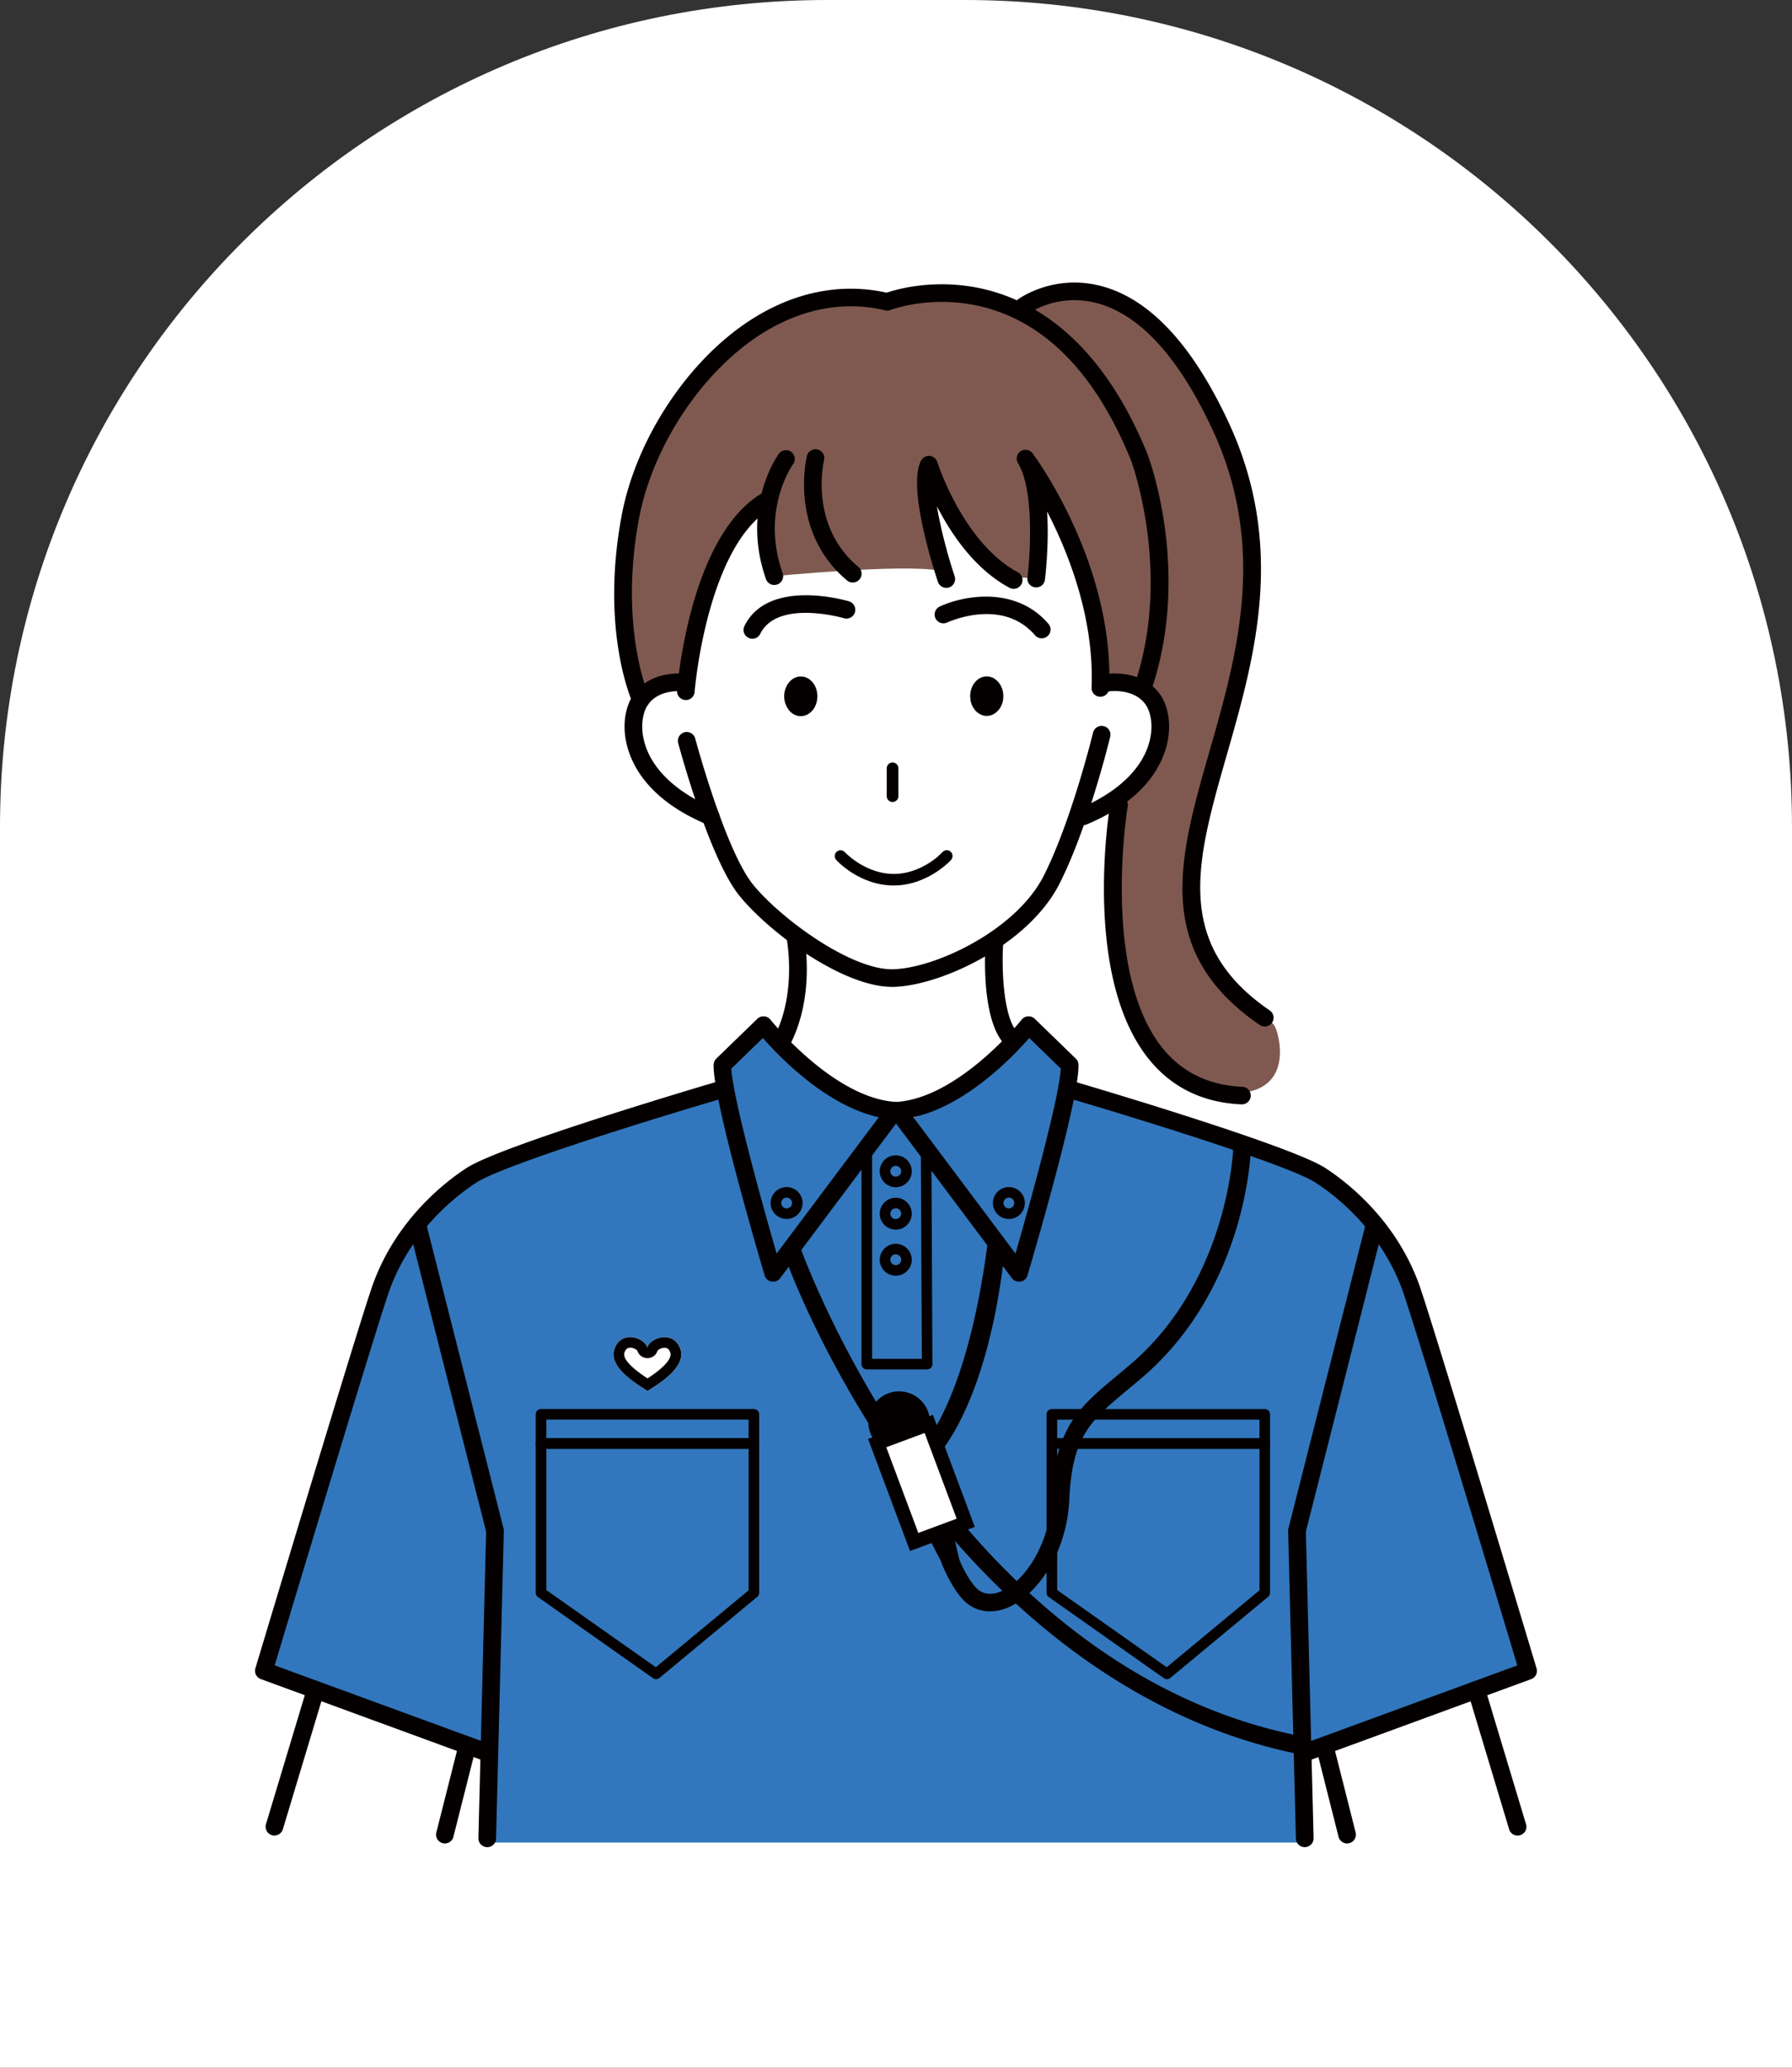 <svg width="260" height="300" viewBox="0 0 260 300" fill="none" xmlns="http://www.w3.org/2000/svg"><rect x="0" y="0" width="260" height="300" fill="#333333" stroke="none"/><path d="M0 120C0 53.726 53.726 0 120 0h20c66.274 0 120 53.726 120 120v180H0V120z" fill="#fff"/><g clip-path="url(#clip0_56_1090)"><path d="M71.066 254.905l-32.437-11.88s14.641-53.617 18.82-59.641c4.179-6.025 8.634-11.87 17.269-14.903 8.634-3.027 30.455-9.838 30.455-9.838v-3.538l5.961-5.774s10.248 12.248 19.425 13.264c0 0 6.908-.174 19.03-13.264l5.956 5.774-.523 4.12s39.454 7.209 46.229 20.906c6.775 13.703 20.822 62.888 20.822 62.888L189.636 254.9l.026 12.426H71.041l.025-12.426v.005z" fill="#3277BD"/><path d="M220.183 266.315c-.553 0-1.06-.357-1.224-.909l-5.981-19.87a1.269 1.269 0 01.86-1.587 1.275 1.275 0 011.593.857l5.981 19.87a1.27 1.27 0 01-.86 1.588 1.311 1.311 0 01-.369.056v-.005z" fill="#040000"/><path d="M147.597 44.992s13.688-11.15 26.491 11.074c0 0 14.708 16.087 3.114 51.585 0 0-10.703 27.722 1.454 35.936 0 0 5.685 3.993 6.366 5.427.681 1.43 3.144 10.992-8.547 9.435-11.692-1.557-18.17-19.217-14.432-42.472 0 0 11.615-8.306 2.822-16.546 0 0 1.68 1.246 1.972-1.332.292-2.579 8.562-37.678-19.24-53.107z" fill="#7F5950"/><path d="M92.974 101.499s2.878-3.334 6.632-2.236c0 0 1.414-20.12 11.272-26.405 0 0-.707 7.898 1.464 10.741 0 0 18.554-1.827 23.947-.806l-1.803-14.847s6.499 13.54 12.552 15.806l4.102.169s.907-13.402-.584-15.28c0 0 9.285 17.521 9.608 29.457 0 0 2.949.046 4.691 1.333 1.741 1.287 6.288-13.36.45-33.042-5.828-19.676-26.471-27.722-36.585-22.596 0 0-26.497-5.213-36.273 27.206 0 0-5.69 17.88.527 30.5z" fill="#7F5950"/><path d="M118.554 100.554c-.01-.061-.015-.128-.025-.189a3.318 3.318 0 00-.103-.398c-.015-.051-.035-.097-.051-.148a3.923 3.923 0 00-.169-.373c-.02-.036-.046-.071-.066-.107a2.082 2.082 0 00-.241-.342 2.61 2.61 0 00-.318-.317l-.03-.03c-.016-.016-.036-.026-.052-.041a2.184 2.184 0 00-.373-.24h-.011a2.33 2.33 0 00-.425-.158c-.015 0-.03-.01-.046-.01a2.004 2.004 0 00-.932 0c-.015 0-.025.005-.036.01a2.228 2.228 0 00-.389.143c-.066.03-.133.076-.194.117-.077.046-.159.092-.236.153-.01.01-.026.02-.036.03-.056.047-.102.103-.154.154a2.351 2.351 0 00-.435.541 1.317 1.317 0 00-.082.143c-.046.082-.082.174-.118.26a3.347 3.347 0 00-.256 1.272c0 .184.016.357.046.531.006.046.021.092.026.138.026.132.062.26.102.388a3.74 3.74 0 00.318.668c.072.113.143.225.225.322.103.117.21.23.328.327l.082.061c.092.071.195.138.297.194.041.026.087.041.133.061a1.894 1.894 0 00.415.143c.128.031.256.046.394.046.016 0 .031.005.046.005.021 0 .041-.005.067-.01.108 0 .215-.02.318-.036a2.64 2.64 0 00.225-.056 1.5 1.5 0 00.21-.076c.072-.031.138-.062.205-.103.076-.04.148-.091.22-.142a2.58 2.58 0 00.215-.179 2.94 2.94 0 00.179-.174c.026-.03.057-.056.082-.087 0 0 .005-.01.01-.015.113-.138.21-.291.297-.454.057-.107.108-.22.154-.337.021-.056.041-.118.061-.179.026-.076.041-.158.062-.24.02-.092.046-.179.061-.276.011-.071.016-.153.021-.229.01-.097.025-.189.025-.286 0-.041-.01-.082-.01-.123 0-.112-.015-.224-.03-.332l-.006-.02zm22.247.95a3.184 3.184 0 00.133.567c.02.061.046.117.071.178.052.123.098.245.164.352 0 .006.005.011.01.016.072.122.149.23.236.342.021.03.041.061.067.087.102.122.215.229.332.326.011.011.026.016.036.026.108.087.226.158.343.219a2.101 2.101 0 00.456.184c.026.005.057.016.082.021.128.025.256.046.389.046.016 0 .031.005.046.005.031 0 .062-.011.098-.011.102 0 .199-.015.297-.035.056-.01.107-.021.159-.036.117-.031.23-.077.343-.128.041-.02.076-.04.117-.066.082-.046.159-.097.231-.148.072-.051.138-.107.205-.169.082-.076.164-.148.24-.234.446-.521.717-1.241.717-2.043 0-.801-.286-1.541-.742-2.062a2.318 2.318 0 00-.22-.215c-.057-.05-.118-.107-.18-.153a3.3 3.3 0 00-.327-.214h-.011a2.234 2.234 0 00-.425-.158.038.038 0 01-.025-.01 2.051 2.051 0 00-.943 0c-.015 0-.03.01-.046.01a2.404 2.404 0 00-.379.138c-.076.035-.143.081-.215.127-.071.046-.143.082-.205.133-.015.015-.035.025-.051.04a3.234 3.234 0 00-.292.287c-.03.03-.056.066-.082.097a2.581 2.581 0 00-.251.362c-.01.015-.015.036-.025.056a3.12 3.12 0 00-.328.935l-.015.097a3.529 3.529 0 00-.046.53c0 .169.02.332.041.496l-.005.005zm-4.717 22.765c-.906.76-2.653 1.986-4.916 2.394a8.342 8.342 0 01-1.496.133c-.041 0-.077 0-.118-.005a7.951 7.951 0 01-1.326-.123c-.02 0-.041-.005-.066-.01a9.317 9.317 0 01-.569-.128 5.854 5.854 0 01-.189-.046c-.052-.015-.098-.03-.149-.046a6.448 6.448 0 01-.589-.194 9.87 9.87 0 01-.635-.25c-.082-.036-.164-.071-.241-.107a14.115 14.115 0 01-.522-.265 8.6 8.6 0 01-.64-.368c-.005 0-.01-.005-.015-.01a10.804 10.804 0 01-.492-.322c-.968-.674-1.531-1.271-1.542-1.281a.837.837 0 00-.588-.276.844.844 0 00-.661 1.409c.026.026.143.153.343.342a11.73 11.73 0 00.615.541c.184.153.399.317.635.49l.21.154c.056.035.112.076.169.112.102.071.21.138.317.209l.164.102c.133.082.271.164.415.245l.107.062c.113.061.236.122.359.183.102.051.205.108.312.159.113.056.236.107.354.158.158.071.322.138.486.199.154.061.307.123.471.174.01 0 .016.005.021.01a10.496 10.496 0 003.349.556h.026c.25 0 .496-.015.742-.03.067 0 .133-.011.195-.016.24-.02.471-.056.701-.092l.18-.03c.25-.046.496-.097.732-.158h.005c.246-.062.486-.138.722-.215l.092-.03c.046-.016.087-.036.133-.052a12.437 12.437 0 002.505-1.225c.025-.015.051-.036.082-.051.225-.143.43-.286.624-.429.005 0 .011-.01.016-.01.107-.082.215-.158.312-.235.051-.041.108-.081.154-.122l.138-.108c.015-.01.026-.025.041-.035a11.4 11.4 0 00.384-.332c.021-.015.036-.036.056-.051a7.8 7.8 0 00.497-.485c.021-.021.026-.046.041-.067a.738.738 0 00.097-.163c.021-.041.031-.082.047-.128.01-.046.015-.097.02-.148 0-.066 0-.127-.005-.194a.818.818 0 00-.046-.183c-.01-.021-.016-.041-.026-.062a.905.905 0 00-.179-.24v-.005s-.01 0-.015-.01a.913.913 0 00-.231-.138.845.845 0 00-.066-.03.78.78 0 00-.287-.041c-.016 0-.036.005-.051.005a.776.776 0 00-.267.066c-.005 0-.015.01-.02.01a.838.838 0 00-.256.189c-.011.011-.251.266-.681.628l.015.016zm-7.426-8.756a.845.845 0 001.69 0v-4.049a.846.846 0 00-.727-.832c-.041-.005-.077-.01-.118-.01a.817.817 0 00-.573.23c-.046.046-.093.091-.128.143a.814.814 0 00-.144.469v4.049z" fill="#040000"/><path d="M129.411 143.179c-6.996 0-17.54-7.628-22.088-13.167-4.394-5.355-8.742-21.519-8.926-22.203a1.281 1.281 0 01.906-1.562 1.285 1.285 0 011.567.903c.041.164 4.384 16.312 8.43 21.244 4.025 4.906 14.042 12.232 20.095 12.232h.139c6.058-.112 17.893-5.6 21.928-13.616 4.025-7.995 7.098-20.595 7.129-20.717a1.279 1.279 0 011.546-.94c.687.163 1.112.853.943 1.542-.128.526-3.17 13.003-7.329 21.264-4.522 8.98-17.335 14.897-24.171 15.025h-.175l.006-.005zM99.509 101.56h-.102a1.277 1.277 0 01-1.178-1.373c.071-.894 1.823-21.908 11.952-28.397a1.278 1.278 0 111.383 2.15c-9.064 5.81-10.77 26.247-10.785 26.451a1.28 1.28 0 01-1.275 1.179l.005-.01z" fill="#040000"/><path d="M112.347 84.876a1.279 1.279 0 01-1.208-.853c-3.657-10.37 1.628-17.864 1.859-18.18a1.286 1.286 0 011.787-.291c.573.413.701 1.205.292 1.776-.2.276-4.717 6.775-1.521 15.842a1.279 1.279 0 01-1.209 1.7v.005zm11.375-.358c-.292 0-.584-.097-.825-.301-8.393-7.025-5.93-17.614-5.823-18.063a1.282 1.282 0 011.547-.94c.686.17 1.111.858.942 1.543-.097.408-2.166 9.521 4.983 15.504a1.272 1.272 0 01-.824 2.252v.005zm23.347.914a1.29 1.29 0 01-.604-.153c-5.04-2.701-8.476-7.827-10.529-11.834.532 3.247 1.587 7.203 2.576 10.17a1.278 1.278 0 01-.815 1.613 1.285 1.285 0 01-1.618-.812c-.758-2.272-4.425-13.8-2.443-17.588a1.28 1.28 0 012.356.21c.036.117 3.769 11.747 11.686 15.99.625.331.856 1.107.523 1.73a1.28 1.28 0 01-1.127.674h-.005zm12.587 15.658h-.051a1.275 1.275 0 01-1.229-1.327c.394-10.068-3.313-19.477-6.453-25.547.308 4.86-.276 9.577-.317 9.899-.087.7-.722 1.19-1.429 1.103a1.282 1.282 0 01-1.111-1.43c.42-3.303.998-12.717-1.367-16.592a1.272 1.272 0 01.378-1.72 1.28 1.28 0 011.742.295c.481.649 11.814 16.092 11.113 34.089a1.276 1.276 0 01-1.281 1.225l.005.005zm-56.552 18.645c-.164 0-.333-.031-.497-.102-7.83-3.273-10.59-7.837-11.533-11.089-.993-3.436-.215-6.274.85-7.786 2.607-3.706 7.564-3.007 7.774-2.976a1.278 1.278 0 11-.379 2.527c-.061-.01-3.61-.475-5.295 1.92-.691.98-1.229 3.037-.486 5.61 1.11 3.84 4.686 7.189 10.063 9.44.65.271.957 1.021.686 1.67-.205.49-.681.781-1.183.781v.005z" fill="#040000"/><path d="M157.137 119.735a1.29 1.29 0 01-1.183-.781 1.278 1.278 0 01.686-1.67c5.378-2.251 8.952-5.6 10.064-9.439.747-2.574.204-4.636-.487-5.616-1.71-2.43-5.259-1.925-5.295-1.92a1.278 1.278 0 11-.379-2.527c.21-.03 5.162-.73 7.774 2.976 1.065 1.512 1.843 4.35.85 7.786-.943 3.252-3.708 7.811-11.533 11.084a1.319 1.319 0 01-.497.102v.005z" fill="#040000"/><path d="M92.974 102.775a1.27 1.27 0 01-1.163-.746c-.194-.423-4.706-10.578-1.628-27.165 2.058-11.089 9.561-22.505 18.666-28.401 6.325-4.1 13.162-5.473 19.794-3.998 1.495-.505 6.995-2.093 13.791-.592 7.169 1.578 17.166 7.03 24.064 24.041.272.71 6.263 16.92.656 33.915a1.283 1.283 0 01-1.619.812 1.272 1.272 0 01-.814-1.614c5.321-16.122-.548-32.03-.604-32.189-5.167-12.743-12.608-20.304-22.108-22.448-7.083-1.598-12.762.567-12.818.587a1.278 1.278 0 01-.769.051c-6.048-1.45-12.336-.214-18.18 3.569-8.552 5.539-15.604 16.276-17.545 26.721-2.919 15.74 1.398 25.547 1.444 25.644a1.28 1.28 0 01-1.167 1.803v.01z" fill="#040000"/><path d="M109.157 92.671a1.276 1.276 0 01-1.152-1.833c3.421-6.973 14.651-3.747 15.128-3.604a1.278 1.278 0 11-.723 2.45c-.097-.03-9.627-2.761-12.106 2.278-.22.454-.676.715-1.152.715l.005-.006zm41.988-.056a1.3 1.3 0 01-.973-.444c-4.726-5.483-12.418-2.001-12.746-1.853-.64.296-1.403.02-1.7-.618a1.275 1.275 0 01.614-1.695c3.355-1.572 10.97-3.073 15.773 2.497a1.275 1.275 0 01-.973 2.108l.005.005zm32.356 56.323c-.251 0-.502-.072-.727-.225-15.604-10.701-11.738-24.199-7.257-39.827 3.949-13.78 8.419-29.392.364-46.637-4.922-10.533-10.581-16.685-16.828-18.293-5.639-1.45-9.69 1.435-9.859 1.557a1.285 1.285 0 01-1.787-.276 1.275 1.275 0 01.266-1.781c.205-.154 5.132-3.717 11.958-1.992 7.047 1.782 13.295 8.41 18.57 19.702 8.46 18.104 3.846 34.206-.221 48.414-4.378 15.286-7.835 27.365 6.248 37.024a1.276 1.276 0 01-.727 2.329v.005z" fill="#040000"/><path d="M180.198 160.231h-.056c-5.582-.24-10.094-2.425-13.408-6.504-9.735-11.978-5.812-36.131-5.643-37.157a1.278 1.278 0 011.475-1.047 1.279 1.279 0 011.05 1.47c-.041.24-3.903 24.047 5.105 35.131 2.832 3.481 6.709 5.35 11.523 5.554a1.278 1.278 0 011.224 1.328 1.282 1.282 0 01-1.28 1.22l.01.005zm-66.77-7.863c-.2 0-.405-.046-.594-.148a1.276 1.276 0 01-.538-1.725c3.359-6.382 1.864-14.147 1.849-14.224a1.277 1.277 0 011.003-1.501 1.278 1.278 0 011.506 1.001c.072.352 1.695 8.715-2.089 15.913a1.288 1.288 0 01-1.137.684zm33.292-.418c-.333 0-.666-.128-.917-.383-3.538-3.609-2.872-14.004-2.785-15.178a1.272 1.272 0 011.372-1.18 1.278 1.278 0 011.183 1.369c-.297 3.992.005 11.104 2.064 13.207a1.279 1.279 0 01-.021 1.808 1.299 1.299 0 01-.896.362v-.005z" fill="#040000"/><path d="M112.168 185.962a1.289 1.289 0 01-1.229-.914c-.779-2.629-7.605-25.849-7.395-30.602.015-.326.153-.633.384-.857l5.956-5.775a1.27 1.27 0 01.978-.357c.364.026.696.199.922.48.087.112 9.059 11.303 18.113 11.936a1.273 1.273 0 01.937 2.037l-17.642 23.541a1.277 1.277 0 01-1.024.511zm-6.059-30.923c.21 4.125 4.282 18.925 6.571 26.833l14.821-19.778c-7.616-1.669-14.411-8.745-16.813-11.492l-4.573 4.437h-.006z" fill="#040000"/><path d="M147.847 185.962c-.399 0-.783-.189-1.024-.511l-17.642-23.54a1.275 1.275 0 01.937-2.038c9.054-.627 18.026-11.818 18.113-11.936a1.29 1.29 0 011.9-.122l5.956 5.774c.236.224.374.531.384.857.215 4.754-6.611 27.973-7.395 30.602a1.271 1.271 0 01-1.004.893 1.065 1.065 0 01-.225.021zm-15.333-23.868l14.821 19.778c2.289-7.908 6.36-22.708 6.57-26.833l-4.573-4.437c-2.402 2.752-9.197 9.823-16.812 11.492h-.006z" fill="#040000"/><path d="M134.517 198.679h-8.758a.766.766 0 01-.768-.765v-31.128c0-.173.057-.337.164-.475l4.445-5.646a.714.714 0 01.62-.291.768.768 0 01.609.321l4.164 5.841a.752.752 0 01.143.439l.149 30.933a.767.767 0 01-.768.771zm-7.989-1.531h7.22l-.143-29.923-3.426-4.804-3.646 4.631v30.096h-.005z" fill="#040000"/><path d="M129.964 172.249a2.317 2.317 0 01-2.319-2.313 2.317 2.317 0 012.319-2.313 2.318 2.318 0 012.32 2.313 2.318 2.318 0 01-2.32 2.313zm0-3.094a.785.785 0 00-.783.781c0 .429.353.781.783.781a.785.785 0 00.784-.781.785.785 0 00-.784-.781zm0 9.246a2.317 2.317 0 01-2.319-2.313 2.317 2.317 0 012.319-2.313 2.318 2.318 0 012.32 2.313 2.318 2.318 0 01-2.32 2.313zm0-3.094a.785.785 0 00-.783.781c0 .429.353.781.783.781a.785.785 0 00.784-.781.785.785 0 00-.784-.781zm0 9.782a2.317 2.317 0 01-2.319-2.313 2.317 2.317 0 012.319-2.313 2.318 2.318 0 012.32 2.313 2.318 2.318 0 01-2.32 2.313zm0-3.099a.785.785 0 00-.783.781c0 .429.353.781.783.781a.785.785 0 00.784-.781.785.785 0 00-.784-.781zm-15.835-5.136a2.317 2.317 0 01-2.319-2.313 2.317 2.317 0 012.319-2.312 2.317 2.317 0 012.32 2.312 2.317 2.317 0 01-2.32 2.313zm0-3.094a.785.785 0 00-.783.781c0 .429.353.781.783.781a.785.785 0 00.784-.781.785.785 0 00-.784-.781zm32.248 3.094a2.317 2.317 0 01-2.319-2.313 2.317 2.317 0 012.319-2.312 2.317 2.317 0 012.32 2.312 2.317 2.317 0 01-2.32 2.313zm0-3.094a.785.785 0 00-.783.781c0 .429.353.781.783.781a.785.785 0 00.784-.781.785.785 0 00-.784-.781zm-75.659 81.814c-.149 0-.297-.026-.44-.077L37.84 243.612a1.275 1.275 0 01-.784-1.563c.144-.474 14.253-47.485 16.844-55.127 3.349-9.874 10.785-15.515 13.827-17.481 5.177-3.344 35.454-12.253 36.739-12.631a1.281 1.281 0 011.588.863 1.277 1.277 0 01-.866 1.583c-10.775 3.16-32.176 9.802-36.068 12.319-2.817 1.823-9.705 7.04-12.793 16.153-2.35 6.933-14.278 46.597-16.474 53.893l31.305 11.466c.666.245 1.004.975.758 1.639-.19.516-.681.837-1.203.837l.005.011z" fill="#040000"/><path d="M70.692 268h-.03a1.278 1.278 0 01-1.25-1.307l1.121-44.473-11.236-44.269a1.281 1.281 0 012.484-.627l11.277 44.442c.03.112.041.229.041.347l-1.127 44.646a1.279 1.279 0 01-1.28 1.246V268zM183.5 210.207h-30.885a.766.766 0 01-.768-.766v-4.242c0-.424.343-.766.768-.766H183.5c.426 0 .769.342.769.766v4.242a.766.766 0 01-.769.766zm-30.117-1.531h29.349v-2.711h-29.349v2.711z" fill="#040000"/><path d="M169.31 243.627a.759.759 0 01-.446-.143l-16.695-11.773a.759.759 0 01-.322-.623v-21.647c0-.423.343-.765.768-.765H183.5c.426 0 .769.342.769.765v21.647c0 .23-.103.444-.277.587l-14.191 11.773a.772.772 0 01-.491.179zm-15.927-12.932l15.891 11.201 13.463-11.165v-20.524h-29.349v20.488h-.005zm-44.001-20.488H78.497a.766.766 0 01-.769-.766v-4.242c0-.424.344-.766.769-.766h30.885c.425 0 .768.342.768.766v4.242a.766.766 0 01-.768.766zm-30.117-1.531h29.349v-2.711h-29.35v2.711z" fill="#040000"/><path d="M95.192 243.627a.758.758 0 01-.446-.143l-16.695-11.773a.76.76 0 01-.323-.623v-21.647c0-.423.344-.765.769-.765h30.885c.425 0 .768.342.768.765v21.647c0 .23-.102.444-.276.587l-14.19 11.773a.774.774 0 01-.492.179zm-15.927-12.932l15.89 11.201 13.464-11.165v-20.524H79.27v20.488h-.005zm109.182 23.811c-27.214-5.518-46.607-25.225-57.526-40.613-11.788-16.613-16.956-31.331-17.007-31.485l2.115-1.669c.051.153 5.434 15.413 17.028 31.74 10.642 14.989 28.868 33.976 55.231 39.322l.159 2.705z" fill="#040000"/><path d="M133.462 213.955l-1.659-1.946c9.371-7.938 11.722-33.675 11.748-33.935l2.145 3.742c-.097 1.103-2.069 23.521-12.234 32.139z" fill="#040000"/><path d="M130.451 210.774a4.46 4.46 0 004.466-4.452c0-2.459-2-4.452-4.466-4.452a4.46 4.46 0 00-4.466 4.452c0 2.459 2 4.452 4.466 4.452z" fill="#040000"/><path d="M134.751 206.588l-7.485 2.784 5.368 14.345 7.485-2.784-5.368-14.345z" fill="#fff"/><path d="M132.033 225.033l-6.084-16.26 9.403-3.498 6.084 16.261-9.403 3.497zm-3.446-15.056l4.65 12.432 5.566-2.068-4.65-12.431-5.566 2.067z" fill="#040000"/><path d="M139.279 226.677l-2.238.832-2.253-4.344 3.401-1.185 1.09 4.697z" fill="#040000"/><path d="M143.642 233.789c-1.669 0-3.175-.73-4.296-2.129-1.706-2.124-2.766-4.947-2.812-5.064l2.402-.889s.968 2.563 2.412 4.36c.891 1.108 2.064 1.435 3.493.97 3.482-1.133 7.436-6.647 7.743-13.575.461-10.359 4.015-13.32 9.402-17.802.651-.542 1.337-1.113 2.054-1.726 14.165-12.125 14.877-31.076 14.882-31.265l2.56.071c-.025.822-.757 20.274-15.773 33.129-.727.623-1.418 1.2-2.079 1.746-5.377 4.477-8.076 6.724-8.486 15.954-.358 8.128-5.116 14.464-9.504 15.888a6.41 6.41 0 01-1.987.327l-.011.005zM39.817 266.315c-.123 0-.246-.015-.369-.056a1.28 1.28 0 01-.86-1.588l5.981-19.87a1.28 1.28 0 012.453.73l-5.981 19.87a1.283 1.283 0 01-1.224.909v.005zm24.73 1.144a1.34 1.34 0 01-.313-.041 1.274 1.274 0 01-.927-1.547l3.263-12.906a1.278 1.278 0 011.551-.924c.686.173 1.101.867.927 1.546l-3.262 12.907a1.282 1.282 0 01-1.24.965z" fill="#040000"/><path d="M189.282 255.573a1.286 1.286 0 01-1.203-.837 1.275 1.275 0 01.758-1.639l31.305-11.466c-2.192-7.296-14.124-46.965-16.475-53.893-3.088-9.113-9.976-14.335-12.792-16.153-3.892-2.517-25.294-9.159-36.068-12.319a1.276 1.276 0 01-.866-1.583c.2-.674.912-1.062 1.588-.863 1.285.378 31.561 9.282 36.739 12.631 3.042 1.966 10.478 7.607 13.827 17.481 2.591 7.642 16.705 54.653 16.843 55.128a1.27 1.27 0 01-.783 1.562l-32.438 11.885a1.333 1.333 0 01-.44.077l.005-.011z" fill="#040000"/><path d="M189.302 268a1.283 1.283 0 01-1.28-1.246l-1.126-44.646c0-.118.01-.235.04-.347l11.282-44.443a1.282 1.282 0 012.484.628l-11.236 44.269 1.122 44.473a1.276 1.276 0 01-1.25 1.307h-.03l-.006.005z" fill="#040000"/><path d="M195.448 267.459a1.278 1.278 0 01-1.239-.965l-3.262-12.907a1.268 1.268 0 01.927-1.546 1.273 1.273 0 011.552.924l3.262 12.906a1.27 1.27 0 01-.927 1.547 1.38 1.38 0 01-.313.041z" fill="#040000"/><path d="M98.694 195.657c-1.045-2.757-4.44-1.521-4.752-.143-.43-1.47-3.744-2.563-4.753.143-1.126 3.017 4.363 5.723 4.753 6.167.394-.352 5.879-3.201 4.752-6.167z" fill="#fff"/><path d="M91.448 195.534c.507 0 .937.302 1.024.439.2.639.794 1.078 1.465 1.078h.046a1.535 1.535 0 001.429-1.108c.122-.148.548-.393 1.008-.393.303 0 .61.081.83.658.19.495-.01 1.629-3.298 3.783-2.535-1.659-3.656-2.935-3.339-3.788.215-.582.522-.658.825-.658m.01-1.542c-.907 0-1.813.449-2.264 1.659-1.126 3.017 4.364 5.723 4.753 6.167.394-.352 5.879-3.201 4.752-6.167-.456-1.205-1.367-1.649-2.268-1.649-1.158 0-2.31.73-2.49 1.506-.24-.812-1.362-1.511-2.488-1.511l.005-.005z" fill="#040000"/></g><defs><clipPath id="clip0_56_1090"><path fill="#fff" transform="translate(37 41)" d="M0 0h186v227H0z"/></clipPath></defs></svg>